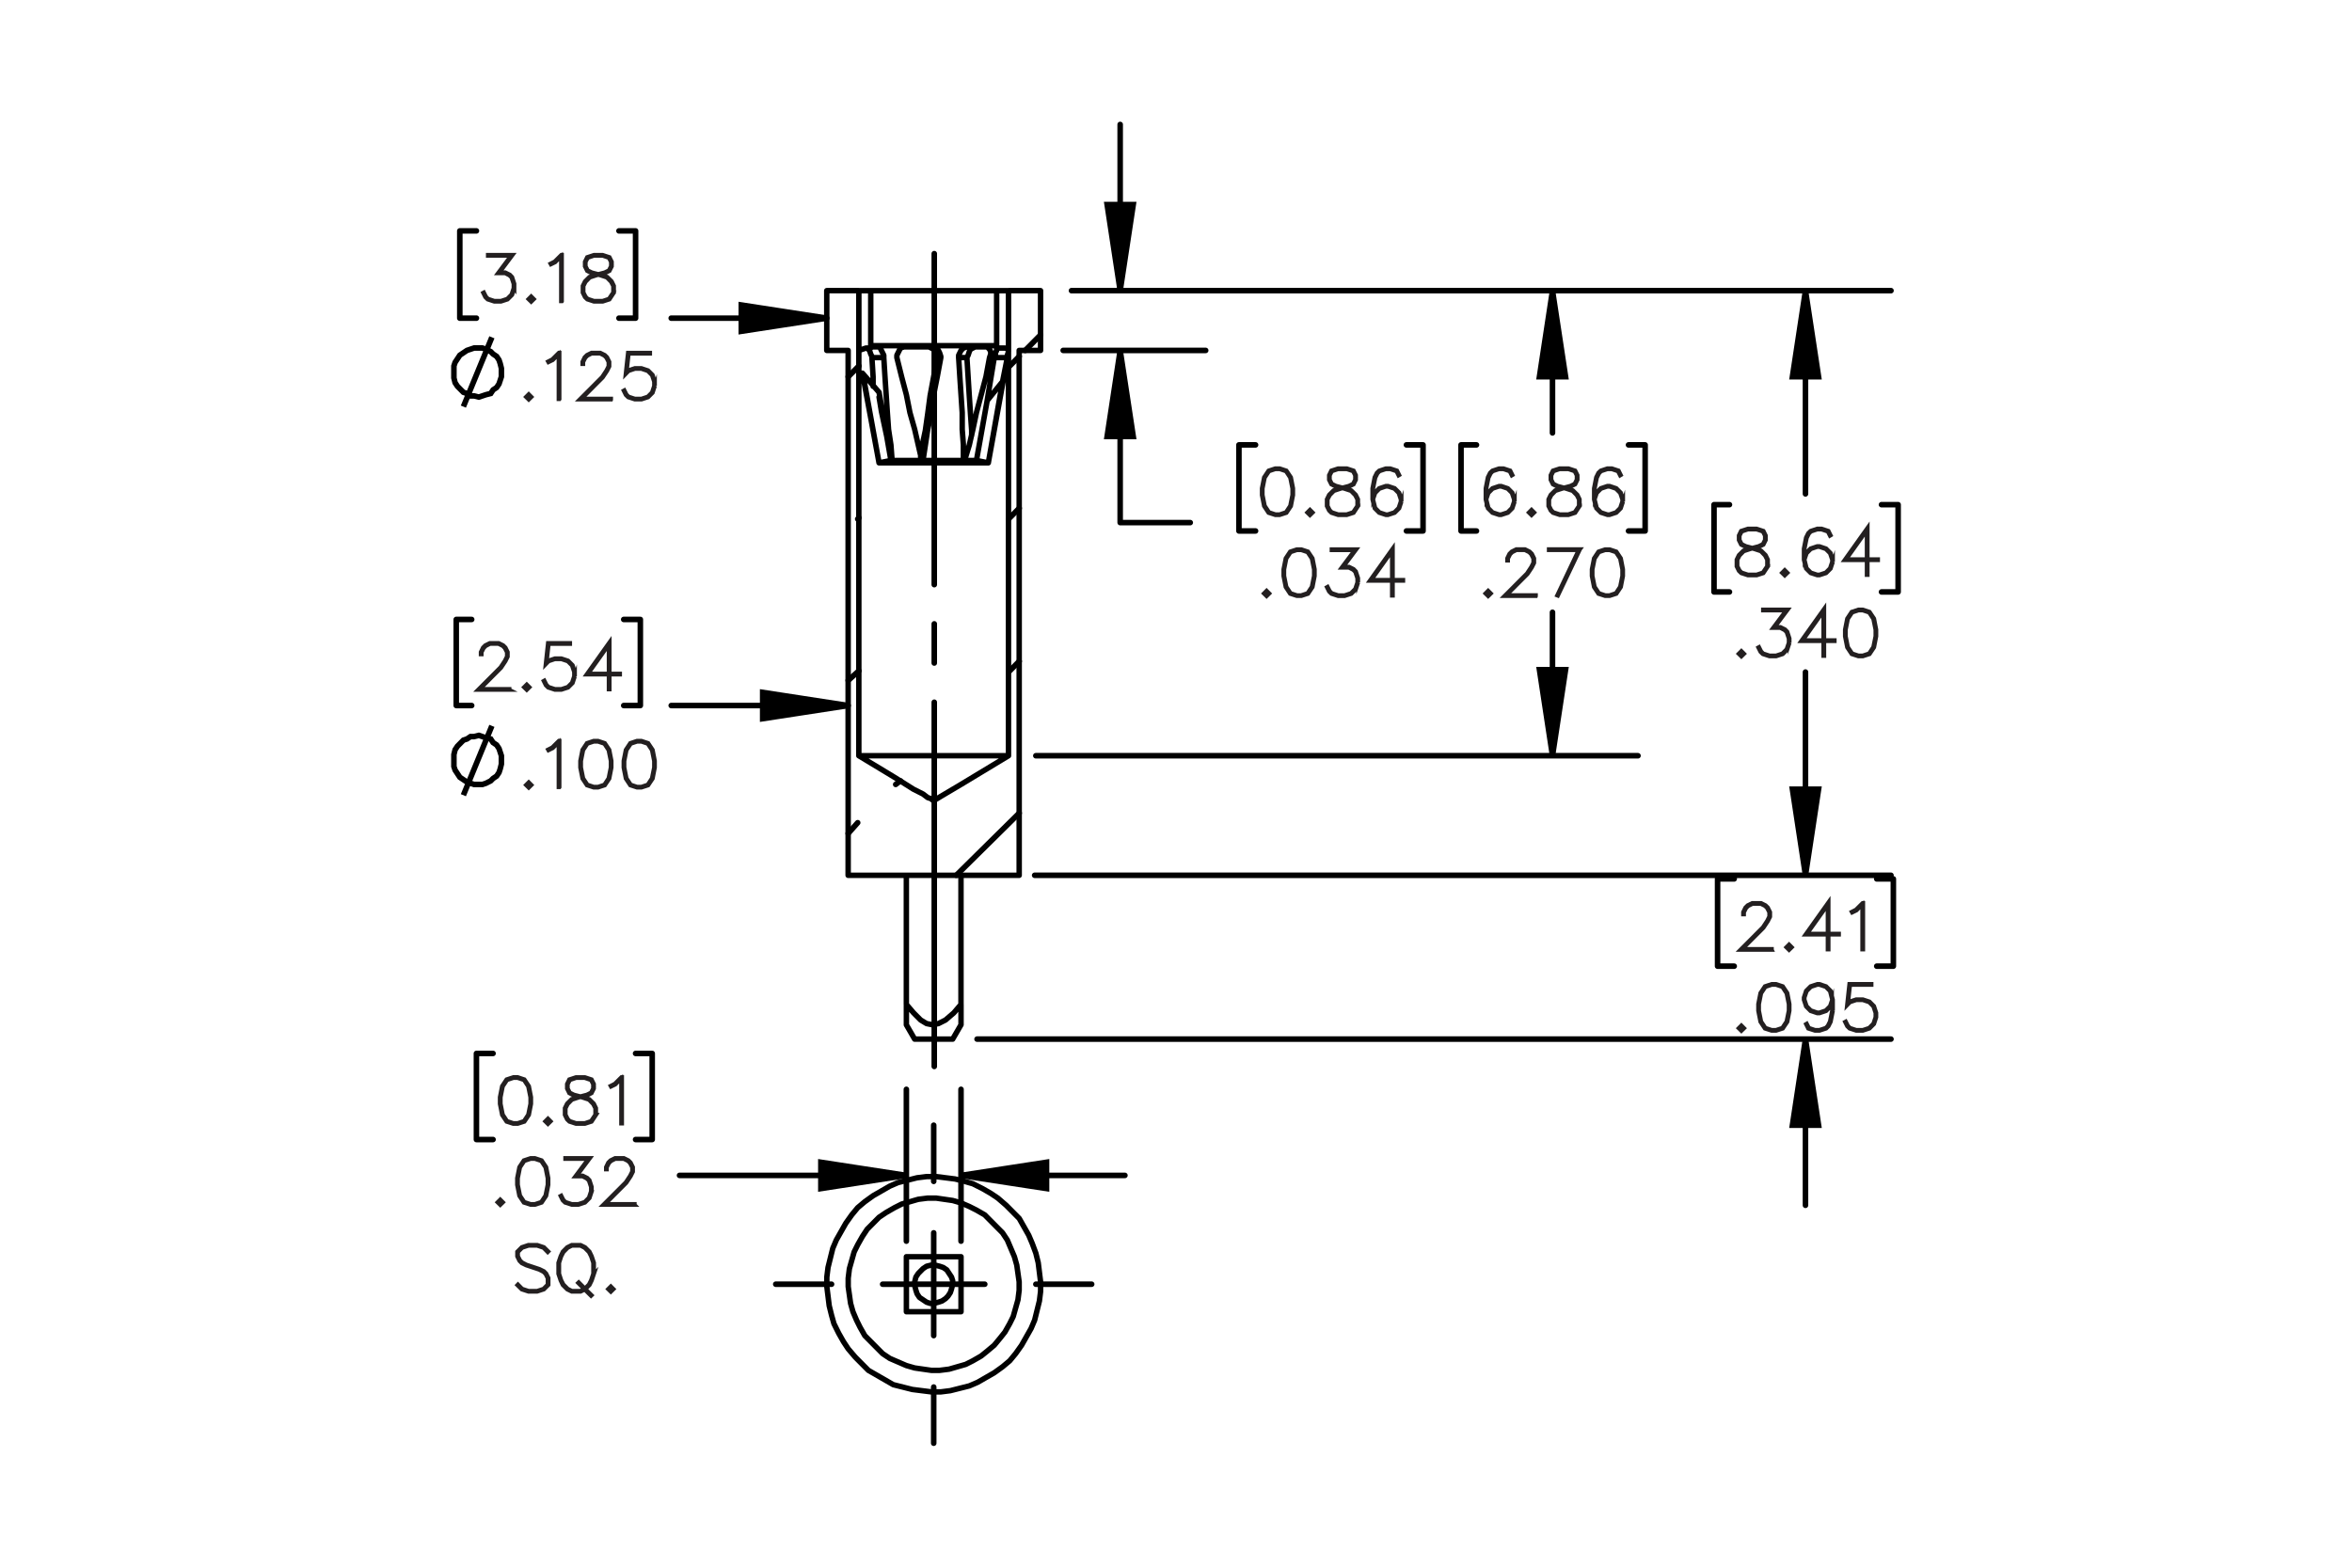 <?xml version="1.0" encoding="UTF-8"?><svg id="Layer_1" xmlns="http://www.w3.org/2000/svg" viewBox="0 0 216 144"><defs><style>.cls-1{stroke-dashoffset:16.122px;}.cls-1,.cls-2,.cls-3,.cls-4,.cls-5{fill:none;stroke:#000;}.cls-1,.cls-2,.cls-3,.cls-5{stroke-linecap:round;stroke-linejoin:round;}.cls-1,.cls-2,.cls-4,.cls-5{stroke-width:.51px;}.cls-1,.cls-5{stroke-dasharray:0 0 0 0 43.2 3.6 3.6 3.6;}.cls-3{stroke-width:.5px;}.cls-4,.cls-6{stroke-miterlimit:10;}.cls-6{stroke:#231f20;stroke-width:.35px;}</style></defs><g><path class="cls-6" d="M48.787,101.399l-.198,1.016-.419,.625-.623,.202h-.413l-.623-.202-.416-.625-.201-1.016v-.617l.201-1.016,.416-.626,.623-.207h.413l.623,.207,.419,.626,.198,1.016v.617Zm-.089-.015v-.589l-.201-.996-.382-.58-.578-.194h-.388l-.578,.194-.385,.58-.198,.996v.589l.198,.996,.385,.581,.578,.193h.388l.578-.193,.382-.581,.201-.996Z"/><path class="cls-6" d="M50.584,103.001l-.262,.258-.263-.258,.263-.264,.262,.264Zm-.126,0l-.137-.138-.137,.138,.137,.138,.137-.138Z"/><path class="cls-6" d="M54.751,102.409l-.416,.631-.623,.202h-.812l-.617-.202-.218-.213-.206-.418v-.626l.206-.421,.416-.412,.637-.213-.43-.103-.418-.214-.209-.424v-.426l.209-.43,.631-.207h.812l.628,.207,.212,.43v.426l-.212,.424-.419,.214-.427,.103,.022,.006,.611,.207,.419,.412,.204,.421v.626Zm-.089-.022v-.581l-.195-.384-.383-.393-.589-.194-.19-.053-.187,.053-.589,.194-.385,.393-.192,.384v.581l.192,.385,.185,.19,.584,.193h.787l.578-.193,.385-.575Zm-.201-2.413v-.381l-.19-.373-.573-.194h-.787l-.572,.194-.19,.373v.381l.19,.379,.382,.189,.584,.151,.584-.151,.383-.189,.19-.379Z"/><path class="cls-6" d="M57.132,103.203h-.092v-4.115l-.525,.535-.408,.199-.044-.078,.394-.202,.611-.608h.065v4.269Z"/></g><g><path class="cls-6" d="M46.205,110.436l-.263,.258-.263-.258,.263-.264,.263,.264Zm-.126,0l-.137-.138-.137,.138,.137,.138,.137-.138Z"/><path class="cls-6" d="M50.372,108.834l-.198,1.016-.419,.625-.623,.202h-.413l-.623-.202-.416-.625-.201-1.016v-.617l.201-1.016,.416-.626,.623-.207h.413l.623,.207,.419,.626,.198,1.016v.617Zm-.089-.015v-.589l-.201-.996-.382-.58-.579-.194h-.388l-.578,.194-.385,.58-.199,.996v.589l.199,.996,.385,.581,.578,.193h.388l.579-.193,.382-.581,.201-.996Z"/><path class="cls-6" d="M54.355,109.436l-.204,.62-.419,.418-.618,.202h-.612l-.617-.202-.218-.213-.201-.407,.081-.044,.198,.396,.185,.19,.584,.193h.589l.584-.193,.383-.388,.195-.586v-.39l-.195-.587-.19-.182-.383-.196h-.682l1.201-1.608h-2.109v-.092h2.293l-1.201,1.607h.519l.419,.207,.212,.219,.204,.62v.415Z"/><path class="cls-6" d="M58.294,110.677h-2.911l2.075-2.079,.394-.597,.195-.394v-.378l-.195-.385-.187-.19-.386-.194h-.776l-.383,.194-.19,.19-.195,.385v.19h-.09v-.213l.204-.421,.212-.211,.419-.207h.824l.416,.207,.212,.211,.206,.421v.426l-.206,.413-.405,.608-1.93,1.935h2.696v.087Z"/></g><g><path class="cls-6" d="M50.379,118.026l-.424,.423-.617,.202h-.812l-.617-.202-.411-.406,.067-.07,.391,.398,.584,.193h.787l.584-.193,.377-.382v-.572l-.192-.387-.19-.189-.388-.202-1.2-.4-.413-.202-.212-.214-.204-.418v-.432l.421-.424,.617-.207h.812l.617,.207,.413,.407-.07,.07-.388-.398-.584-.194h-.787l-.584,.194-.379,.381v.373l.195,.385,.19,.188,.388,.202,1.201,.401,.413,.202,.209,.213,.206,.418v.635Z"/><path class="cls-6" d="M54.561,117.008l-.206,.614-.201,.415-.377,.373,.572,.565-.07,.067-.578-.575-.377,.185h-.824l-.416-.202-.413-.412-.198-.415-.206-.614v-1.016l.206-.614,.198-.416,.413-.412,.416-.207h.824l.418,.207,.411,.412,.201,.416,.206,.614v1.016Zm-.092-.012v-.993l-.195-.592-.198-.39-.391-.393-.382-.194h-.776l-.385,.194-.388,.393-.201,.39-.192,.592v.993l.192,.592,.201,.391,.388,.393,.385,.193h.776l.332-.165-.555-.559,.07-.067,.566,.572,.36-.367,.198-.391,.195-.592Zm-.692,1.414l-.061-.065-.031,.025-.05,.028,.067,.067,.042-.018,.034-.039Z"/><path class="cls-6" d="M56.359,118.41l-.262,.258-.263-.258,.263-.264,.262,.264Zm-.126,0l-.137-.138-.137,.138,.137,.138,.137-.138Z"/></g><g><path class="cls-6" d="M162.369,52.025l-.416,.631-.623,.202h-.812l-.617-.202-.219-.213-.206-.418v-.625l.206-.421,.417-.413,.637-.213-.431-.104-.419-.213-.209-.423v-.427l.209-.429,.632-.207h.812l.629,.207,.212,.429v.427l-.212,.423-.419,.213-.428,.104,.022,.005,.611,.207,.419,.413,.204,.421v.625Zm-.089-.022v-.581l-.196-.384-.383-.393-.589-.193-.19-.053-.186,.053-.59,.193-.385,.393-.193,.384v.581l.193,.384,.184,.191,.584,.193h.788l.578-.193,.386-.575Zm-.201-2.413v-.382l-.19-.373-.572-.193h-.788l-.572,.193-.19,.373v.382l.19,.378,.383,.188,.583,.152,.584-.152,.383-.188,.19-.378Z"/><path class="cls-6" d="M164.168,52.617l-.263,.258-.262-.258,.262-.264,.263,.264Zm-.125,0l-.138-.137-.137,.137,.137,.138,.138-.138Z"/><path class="cls-6" d="M168.336,51.618l-.204,.62-.419,.418-.617,.202h-.212l-.617-.202-.419-.418-.204-.822v-1.018l.198-1.016,.206-.415,.219-.21,.617-.207h.413l.629,.207,.206,.418-.081,.048-.195-.387-.572-.193h-.389l-.584,.193-.182,.191-.195,.39-.201,.996v.718l.115-.345,.419-.42,.617-.208h.212l.617,.208,.419,.42,.204,.62v.213Zm-.089-.014v-.188l-.196-.586-.383-.384-.583-.196h-.19l-.584,.196-.383,.384-.195,.581,.195,.78,.383,.387,.584,.193h.19l.583-.193,.383-.387,.196-.586Z"/><path class="cls-6" d="M172.476,51.456h-.955v1.363h-.092v-1.363h-2.048l2.14-3.005v2.912h.955v.093Zm-1.047-.093v-2.623l-1.866,2.623h1.866Z"/></g><g><path class="cls-6" d="M160.185,60.052l-.263,.258-.262-.258,.262-.264,.263,.264Zm-.125,0l-.138-.137-.137,.137,.137,.138,.138-.138Z"/><path class="cls-6" d="M164.352,59.054l-.204,.62-.419,.418-.617,.202h-.611l-.617-.202-.219-.213-.201-.407,.081-.045,.199,.396,.184,.191,.584,.193h.59l.583-.193,.383-.387,.196-.586v-.39l-.196-.586-.19-.183-.383-.196h-.682l1.201-1.607h-2.109v-.093h2.294l-1.201,1.607h.519l.419,.208,.212,.219,.204,.62v.415Z"/><path class="cls-6" d="M168.492,58.891h-.955v1.363h-.092v-1.363h-2.048l2.14-3.005v2.912h.955v.093Zm-1.047-.093v-2.623l-1.866,2.623h1.866Z"/><path class="cls-6" d="M172.319,58.451l-.198,1.015-.419,.626-.623,.202h-.413l-.623-.202-.416-.626-.201-1.015v-.617l.201-1.016,.416-.626,.623-.207h.413l.623,.207,.419,.626,.198,1.016v.617Zm-.089-.014v-.589l-.201-.996-.383-.581-.578-.193h-.389l-.578,.193-.386,.581-.198,.996v.589l.198,.996,.386,.581,.578,.193h.389l.578-.193,.383-.581,.201-.996Z"/></g><g><path class="cls-6" d="M162.724,87.252h-2.909l2.074-2.079,.394-.597,.195-.394v-.378l-.195-.385-.186-.19-.386-.194h-.776l-.383,.194-.19,.19-.195,.385v.19h-.09v-.213l.204-.421,.212-.211,.419-.207h.824l.416,.207,.212,.211,.207,.421v.426l-.207,.413-.405,.608-1.929,1.935h2.694v.087Z"/><path class="cls-6" d="M164.566,87.011l-.263,.258-.263-.258,.263-.264,.263,.264Zm-.126,0l-.137-.138-.137,.138,.137,.138,.137-.138Z"/><path class="cls-6" d="M168.889,85.85h-.955v1.363h-.093v-1.363h-2.046l2.139-3.005v2.912h.955v.093Zm-1.048-.093v-2.623l-1.864,2.623h1.864Z"/><path class="cls-6" d="M171.113,87.213h-.092v-4.115l-.525,.535-.407,.199-.045-.078,.394-.202,.612-.608h.064v4.269Z"/></g><g><path class="cls-6" d="M160.185,94.445l-.263,.258-.262-.258,.262-.264,.263,.264Zm-.125,0l-.138-.138-.137,.138,.137,.138,.138-.138Z"/><path class="cls-6" d="M164.352,92.844l-.198,1.016-.419,.625-.623,.202h-.413l-.623-.202-.416-.625-.201-1.016v-.617l.201-1.016,.416-.626,.623-.207h.413l.623,.207,.419,.626,.198,1.016v.617Zm-.089-.015v-.589l-.201-.996-.383-.58-.578-.194h-.389l-.578,.194-.386,.58-.198,.996v.589l.198,.996,.386,.581,.578,.193h.389l.578-.193,.383-.581,.201-.996Z"/><path class="cls-6" d="M168.336,92.844l-.198,1.016-.207,.412-.218,.213-.617,.202h-.413l-.629-.202-.206-.418,.08-.048,.196,.388,.572,.193h.389l.583-.193,.182-.19,.196-.391,.201-.996v-.718l-.115,.345-.419,.421-.617,.208h-.212l-.617-.208-.419-.421-.204-.62v-.213l.204-.62,.419-.418,.617-.207h.212l.617,.207,.419,.418,.204,.822v1.019Zm-.089-1.013l-.196-.78-.383-.387-.583-.194h-.19l-.584,.194-.383,.387-.195,.584v.19l.195,.586,.383,.385,.584,.196h.19l.583-.196,.383-.385,.196-.58Z"/><path class="cls-6" d="M172.319,93.446l-.204,.62-.419,.418-.617,.202h-.611l-.617-.202-.219-.213-.201-.407,.081-.044,.199,.396,.184,.19,.584,.193h.59l.583-.193,.383-.388,.196-.586v-.39l-.196-.587-.383-.384-.583-.196h-.59l-.584,.196-.279,.289,.216-1.983h2.044v.092h-1.964l-.181,1.636,.12-.115,.617-.204h.611l.617,.204,.419,.421,.204,.62v.415Z"/></g><g><path class="cls-6" d="M139.115,46.079l-.204,.62-.419,.418-.617,.202h-.212l-.617-.202-.419-.418-.204-.822v-1.018l.198-1.016,.206-.415,.219-.21,.617-.207h.413l.629,.207,.206,.418-.081,.048-.195-.387-.572-.193h-.389l-.584,.193-.182,.191-.195,.39-.201,.996v.718l.115-.345,.419-.42,.617-.208h.212l.617,.208,.419,.42,.204,.62v.213Zm-.089-.014v-.188l-.196-.586-.383-.384-.583-.196h-.19l-.584,.196-.383,.384-.195,.581,.195,.78,.383,.387,.584,.193h.19l.583-.193,.383-.387,.196-.586Z"/><path class="cls-6" d="M140.914,47.078l-.263,.258-.262-.258,.262-.264,.263,.264Zm-.125,0l-.138-.137-.137,.137,.137,.138,.138-.138Z"/><path class="cls-6" d="M145.082,46.486l-.416,.631-.623,.202h-.812l-.617-.202-.219-.213-.206-.418v-.625l.206-.421,.417-.413,.637-.213-.431-.104-.419-.213-.209-.423v-.427l.209-.429,.632-.207h.812l.629,.207,.212,.429v.427l-.212,.423-.419,.213-.428,.104,.022,.005,.611,.207,.419,.413,.204,.421v.625Zm-.089-.022v-.581l-.196-.384-.383-.393-.589-.193-.19-.053-.186,.053-.59,.193-.385,.393-.193,.384v.581l.193,.384,.184,.191,.584,.193h.788l.578-.193,.386-.575Zm-.201-2.413v-.382l-.19-.373-.572-.193h-.788l-.572,.193-.19,.373v.382l.19,.378,.383,.188,.583,.152,.584-.152,.383-.188,.19-.378Z"/><path class="cls-6" d="M149.065,46.079l-.204,.62-.419,.418-.617,.202h-.212l-.617-.202-.419-.418-.204-.822v-1.018l.198-1.016,.206-.415,.219-.21,.617-.207h.413l.629,.207,.206,.418-.081,.048-.195-.387-.572-.193h-.389l-.584,.193-.182,.191-.195,.39-.201,.996v.718l.115-.345,.419-.42,.617-.208h.212l.617,.208,.419,.42,.204,.62v.213Zm-.089-.014v-.188l-.196-.586-.383-.384-.583-.196h-.19l-.584,.196-.383,.384-.195,.581,.195,.78,.383,.387,.584,.193h.19l.583-.193,.383-.387,.196-.586Z"/></g><g><path class="cls-6" d="M136.931,54.513l-.263,.258-.262-.258,.262-.264,.263,.264Zm-.125,0l-.138-.137-.137,.137,.137,.138,.138-.138Z"/><path class="cls-6" d="M141.054,54.754h-2.91l2.075-2.079,.394-.598,.196-.393v-.379l-.196-.384-.186-.191-.386-.193h-.776l-.383,.193-.19,.191-.195,.384v.191h-.089v-.213l.204-.421,.212-.21,.419-.207h.824l.416,.207,.212,.21,.207,.421v.426l-.207,.413-.404,.609-1.931,1.935h2.695v.087Z"/><path class="cls-6" d="M145.113,50.445l-2.039,4.281-.079-.031,1.967-4.158h-2.728v-.093h2.88Z"/><path class="cls-6" d="M149.065,52.912l-.198,1.015-.419,.626-.623,.202h-.413l-.623-.202-.416-.626-.201-1.015v-.617l.201-1.016,.416-.626,.623-.207h.413l.623,.207,.419,.626,.198,1.016v.617Zm-.089-.014v-.589l-.201-.996-.383-.581-.578-.193h-.389l-.578,.193-.386,.581-.198,.996v.589l.198,.996,.386,.581,.578,.193h.389l.578-.193,.383-.581,.201-.996Z"/></g><g><path class="cls-6" d="M118.767,45.476l-.198,1.015-.419,.626-.623,.202h-.413l-.623-.202-.416-.626-.201-1.015v-.617l.201-1.016,.416-.626,.623-.207h.413l.623,.207,.419,.626,.198,1.016v.617Zm-.089-.014v-.589l-.201-.996-.383-.581-.578-.193h-.389l-.578,.193-.386,.581-.198,.996v.589l.198,.996,.386,.581,.578,.193h.389l.578-.193,.383-.581,.201-.996Z"/><path class="cls-6" d="M120.565,47.078l-.263,.258-.262-.258,.262-.264,.263,.264Zm-.125,0l-.138-.137-.137,.137,.137,.138,.138-.138Z"/><path class="cls-6" d="M124.733,46.486l-.416,.631-.623,.202h-.812l-.617-.202-.219-.213-.206-.418v-.625l.206-.421,.417-.413,.637-.213-.431-.104-.419-.213-.209-.423v-.427l.209-.429,.632-.207h.812l.629,.207,.212,.429v.427l-.212,.423-.419,.213-.428,.104,.022,.005,.611,.207,.419,.413,.204,.421v.625Zm-.089-.022v-.581l-.196-.384-.383-.393-.589-.193-.19-.053-.186,.053-.59,.193-.385,.393-.193,.384v.581l.193,.384,.184,.191,.584,.193h.788l.578-.193,.386-.575Zm-.201-2.413v-.382l-.19-.373-.572-.193h-.788l-.572,.193-.19,.373v.382l.19,.378,.383,.188,.583,.152,.584-.152,.383-.188,.19-.378Z"/><path class="cls-6" d="M128.717,46.079l-.204,.62-.419,.418-.617,.202h-.212l-.617-.202-.419-.418-.204-.822v-1.018l.198-1.016,.206-.415,.219-.21,.617-.207h.413l.629,.207,.206,.418-.081,.048-.195-.387-.572-.193h-.389l-.584,.193-.182,.191-.195,.39-.201,.996v.718l.115-.345,.419-.42,.617-.208h.212l.617,.208,.419,.42,.204,.62v.213Zm-.089-.014v-.188l-.196-.586-.383-.384-.583-.196h-.19l-.584,.196-.383,.384-.195,.581,.195,.78,.383,.387,.584,.193h.19l.583-.193,.383-.387,.196-.586Z"/></g><g><path class="cls-6" d="M116.582,54.513l-.263,.258-.262-.258,.262-.264,.263,.264Zm-.125,0l-.138-.137-.137,.137,.137,.138,.138-.138Z"/><path class="cls-6" d="M120.75,52.912l-.198,1.015-.419,.626-.623,.202h-.413l-.623-.202-.416-.626-.201-1.015v-.617l.201-1.016,.416-.626,.623-.207h.413l.623,.207,.419,.626,.198,1.016v.617Zm-.089-.014v-.589l-.201-.996-.383-.581-.578-.193h-.389l-.578,.193-.386,.581-.198,.996v.589l.198,.996,.386,.581,.578,.193h.389l.578-.193,.383-.581,.201-.996Z"/><path class="cls-6" d="M124.733,53.515l-.204,.62-.419,.418-.617,.202h-.611l-.617-.202-.219-.213-.201-.407,.081-.045,.199,.396,.184,.191,.584,.193h.59l.583-.193,.383-.387,.196-.586v-.39l-.196-.586-.19-.183-.383-.196h-.682l1.201-1.607h-2.109v-.093h2.294l-1.201,1.607h.519l.419,.208,.212,.219,.204,.62v.415Z"/><path class="cls-6" d="M128.873,53.352h-.955v1.363h-.092v-1.363h-2.048l2.14-3.005v2.912h.955v.093Zm-1.047-.093v-2.623l-1.866,2.623h1.866Z"/></g><g><path class="cls-6" d="M47.246,26.476l-.204,.62-.419,.418-.617,.202h-.611l-.617-.202-.218-.213-.201-.407,.081-.045,.198,.396,.185,.191,.584,.193h.589l.584-.193,.383-.387,.195-.586v-.39l-.195-.586-.19-.183-.382-.196h-.682l1.201-1.607h-2.108v-.093h2.292l-1.201,1.607h.519l.419,.208,.212,.219,.204,.62v.415Z"/><path class="cls-6" d="M49.044,27.474l-.262,.258-.263-.258,.263-.264,.262,.264Zm-.126,0l-.137-.137-.137,.137,.137,.138,.137-.138Z"/><path class="cls-6" d="M51.61,27.676h-.092v-4.116l-.525,.536-.408,.199-.044-.079,.394-.202,.611-.609h.065v4.27Z"/><path class="cls-6" d="M56.393,26.882l-.416,.631-.623,.202h-.812l-.617-.202-.218-.213-.206-.418v-.625l.206-.421,.416-.413,.637-.213-.43-.104-.418-.213-.209-.423v-.427l.209-.429,.631-.207h.812l.628,.207,.212,.429v.427l-.212,.423-.419,.213-.427,.104,.022,.005,.611,.207,.419,.413,.204,.421v.625Zm-.089-.022v-.581l-.195-.384-.383-.393-.589-.193-.19-.053-.187,.053-.589,.193-.385,.393-.192,.384v.581l.192,.384,.185,.191,.584,.193h.787l.578-.193,.385-.575Zm-.201-2.413v-.382l-.19-.373-.573-.193h-.787l-.572,.193-.19,.373v.382l.19,.378,.382,.188,.584,.152,.584-.152,.383-.188,.19-.378Z"/></g><path class="cls-4" d="M42.555,37.351l2.618-6.37m.873,3.185v-.33l-.109-.439-.109-.33-.218-.33-.327-.22-.218-.22-.436-.22-.327-.11h-.763l-.327,.11-.327,.11-.327,.22-.327,.22-.218,.33-.218,.33-.109,.33v1.098l.109,.439,.218,.33,.218,.22,.327,.33,.327,.11,.327,.22h.327l.436,.11,.327-.11,.327-.11,.436-.11,.218-.33,.327-.22,.218-.33,.109-.33,.109-.33v-.439"/><g><path class="cls-6" d="M48.82,36.46l-.262,.258-.263-.258,.263-.264,.262,.264Zm-.126,0l-.137-.137-.137,.137,.137,.138,.137-.138Z"/><path class="cls-6" d="M51.386,36.663h-.092v-4.116l-.525,.536-.408,.199-.044-.079,.394-.202,.611-.609h.065v4.27Z"/><path class="cls-6" d="M56.124,36.702h-2.91l2.075-2.079,.394-.598,.195-.393v-.379l-.195-.384-.187-.191-.385-.193h-.776l-.382,.193-.19,.191-.195,.384v.191h-.089v-.213l.204-.421,.212-.21,.418-.207h.824l.416,.207,.212,.21,.206,.421v.426l-.206,.413-.405,.609-1.929,1.935h2.694v.087Z"/><path class="cls-6" d="M60.15,35.462l-.204,.62-.419,.418-.617,.202h-.611l-.617-.202-.218-.213-.201-.407,.081-.045,.198,.396,.185,.191,.584,.193h.589l.584-.193,.383-.387,.195-.586v-.39l-.195-.586-.383-.384-.584-.197h-.589l-.584,.197-.279,.289,.215-1.983h2.044v.093h-1.963l-.182,1.635,.12-.115,.617-.205h.611l.617,.205,.419,.421,.204,.62v.415Z"/></g><g><path class="cls-6" d="M46.794,63.367h-2.911l2.075-2.079,.394-.598,.195-.393v-.379l-.195-.384-.187-.191-.386-.193h-.776l-.383,.193-.19,.191-.195,.384v.191h-.09v-.213l.204-.421,.212-.21,.419-.207h.824l.416,.207,.212,.21,.206,.421v.426l-.206,.413-.405,.609-1.93,1.935h2.696v.087Z"/><path class="cls-6" d="M48.638,63.126l-.263,.258-.263-.258,.263-.264,.263,.264Zm-.126,0l-.137-.137-.137,.137,.137,.138,.137-.138Z"/><path class="cls-6" d="M52.805,62.127l-.204,.62-.419,.418-.618,.202h-.612l-.617-.202-.218-.213-.201-.407,.081-.045,.198,.396,.185,.191,.584,.193h.589l.584-.193,.383-.387,.195-.586v-.39l-.195-.586-.383-.384-.584-.197h-.589l-.584,.197-.279,.289,.215-1.983h2.045v.093h-1.964l-.182,1.635,.12-.115,.617-.205h.612l.618,.205,.419,.421,.204,.62v.415Z"/><path class="cls-6" d="M56.945,61.964h-.956v1.363h-.092v-1.363h-2.047l2.14-3.005v2.912h.956v.093Zm-1.048-.093v-2.623l-1.866,2.623h1.866Z"/></g><path class="cls-4" d="M42.555,73.043l2.618-6.37m.873,3.185v-.439l-.109-.33-.109-.33-.218-.33-.327-.22-.218-.33-.436-.11-.327-.11-.327-.11-.436,.11h-.327l-.327,.22-.327,.11-.327,.33-.218,.22-.218,.33-.109,.439v1.098l.109,.33,.218,.33,.218,.33,.327,.22,.327,.22,.327,.11,.327,.11h.763l.327-.11,.436-.22,.218-.22,.327-.22,.218-.33,.109-.33,.109-.439v-.33"/><g><path class="cls-6" d="M48.82,72.107l-.262,.258-.263-.258,.263-.264,.262,.264Zm-.126,0l-.137-.137-.137,.137,.137,.138,.137-.138Z"/><path class="cls-6" d="M51.386,72.309h-.092v-4.116l-.525,.536-.408,.199-.044-.079,.394-.202,.611-.609h.065v4.27Z"/><path class="cls-6" d="M56.169,70.505l-.198,1.015-.419,.626-.623,.202h-.413l-.623-.202-.416-.626-.201-1.015v-.617l.201-1.016,.416-.626,.623-.207h.413l.623,.207,.419,.626,.198,1.016v.617Zm-.089-.014v-.589l-.201-.996-.382-.581-.578-.193h-.388l-.578,.193-.385,.581-.198,.996v.589l.198,.996,.385,.581,.578,.193h.388l.578-.193,.382-.581,.201-.996Z"/><path class="cls-6" d="M60.15,70.505l-.198,1.015-.419,.626-.623,.202h-.413l-.623-.202-.416-.626-.201-1.015v-.617l.201-1.016,.416-.626,.623-.207h.413l.623,.207,.419,.626,.198,1.016v.617Zm-.089-.014v-.589l-.201-.996-.382-.581-.578-.193h-.388l-.578,.193-.385,.581-.198,.996v.589l.198,.996,.385,.581,.578,.193h.388l.578-.193,.382-.581,.201-.996Z"/></g><path class="cls-4" d="M77.895,64.807l-7.853,1.208v-2.416l7.853,1.208m-1.963-35.583l-7.853,1.208v-2.416l7.853,1.208m26.942,2.965l1.2,7.907h-2.4l1.2-7.907m0-5.491l-1.2-7.907h2.4l-1.2,7.907m39.703,42.721l-1.2-7.907h2.4l-1.2,7.907m0-42.721l1.2,7.907h-2.4l1.2-7.907m23.233,68.749l1.2,7.907h-2.4l1.2-7.907m0-15.046l-1.2-7.907h2.4l-1.2,7.907m0,0l-1.2-7.907h2.4l-1.2,7.907m0-53.704l1.2,7.907h-2.4l1.2-7.907M88.257,107.967l7.853-1.208v2.416l-7.853-1.208m-5.018,0l-7.853,1.208v-2.416l7.853,1.208"/><path class="cls-2" d="M95.129,117.961h5.127m-14.507,9.445v5.162m-9.38-14.607h-5.127m14.507-9.445v-5.162m0,14.607h4.69m-4.69,0v4.722m0-4.722h-4.69m4.69,0v-4.722"/><line class="cls-5" x1="85.8" y1="26.625" x2="85.8" y2="23.298"/><line class="cls-1" x1="85.8" y1="26.625" x2="85.8" y2="97.96"/><path class="cls-2" d="M77.895,64.807h-16.252m-2.836,0h-1.527m1.527-7.907v7.907m-1.527-7.907h1.527m-16.907,7.907h1.418m-1.418-7.907v7.907m1.418-7.907h-1.418m34.031-27.675h-14.289m-3.272,0h-1.527m1.527-8.017v8.017m-1.527-8.017h1.527m-16.143,8.017h1.527m-1.527-8.017v8.017m1.527-8.017h-1.527m60.646,5.491V11.432m0,36.571v-15.815m6.435,15.815h-6.435m-5.236-15.815h13.089m-7.308-5.491h7.308m19.961,22.075h-1.527m1.527-7.907v7.907m-1.527-7.907h1.527m-16.907,7.907h1.527m-1.527-7.907v7.907m1.527-7.907h-1.527m28.796,28.554v-13.179m0-29.543v13.069m-47.448,29.652h55.301M103.419,26.698h47.011m.654,22.075h-1.527m1.527-7.907v7.907m-1.527-7.907h1.527m-16.907,7.907h1.418m-1.418-7.907v7.907m1.418-7.907h-1.418m31.632,54.582v15.265m0-30.311v-15.156m-76.08,30.201h83.933m-72.208-15.046h72.208m.218,8.347h-1.527m1.527-8.017v8.017m-1.527-8.017h1.527m-16.143,8.017h1.527m-1.527-8.017v8.017m1.527-8.017h-1.527m8.072-.33v-18.67m0-35.034v18.67m-70.79,35.034h78.643M98.401,26.698h75.262m.654,27.675h-1.527m1.527-8.017v8.017m-1.527-8.017h1.527m-16.907,8.017h1.418m-1.418-8.017v8.017m1.418-8.017h-1.418m-69.154,61.611h15.052m-20.07,0h-20.833m25.851,6.04v-13.948m-5.018,13.948v-13.948m-23.342,4.613h-1.527m1.527-7.907v7.907m-1.527-7.907h1.527m-16.143,7.907h1.527m-1.527-7.907v7.907m1.527-7.907h-1.527"/><path d="M77.895,64.807l-7.853,1.208v-2.416m5.89-34.375l-7.853,1.208v-2.416m34.795,4.173l1.2,7.907h-2.4m1.2-13.398l-1.2-7.907h2.4m38.504,50.629l-1.2-7.907h2.4m-1.2-34.814l1.2,7.907h-2.4m24.433,60.842l1.2,7.907h-2.4m1.2-22.953l-1.2-7.907h2.4m-1.2,7.907l-1.2-7.907h2.4m-1.2-45.796l1.2,7.907h-2.4M88.257,107.967l7.853-1.208v2.416m-12.871-1.208l-7.853,1.208v-2.416"/><path class="cls-3" d="M78.768,110.932l.654-.549,.763-.549,.763-.439,.763-.439,.763-.33,.873-.22,.873-.22,.873-.11h.873l.873,.11,.873,.11,.873,.22,.763,.22,.873,.439,.763,.439,.654,.439,.763,.659,.545,.549,.654,.659,.436,.769,.436,.769,.327,.769,.327,.879,.218,.879,.109,.879,.109,.879v.879l-.109,.879-.218,.879-.218,.879-.327,.769-.436,.769-.436,.769-.545,.769-.545,.659-.654,.549-.763,.549-.763,.439-.763,.439-.763,.33-.873,.22-.873,.22-.873,.11h-.873l-.873-.11-.873-.11-.873-.22-.873-.22-.763-.439-.763-.439-.763-.439-.654-.659-.545-.549-.654-.769-.436-.659-.436-.769-.436-.879-.218-.769-.218-.879-.109-.879-.109-.879v-.879l.109-.879,.218-.879,.218-.879,.327-.769,.436-.769,.436-.769,.545-.769,.545-.659m1.418,1.428l.545-.549,.654-.439,.763-.439,.654-.33,.763-.22,.763-.22,.873-.11h.763l.763,.11,.763,.11,.763,.22,.763,.33,.654,.33,.763,.439,.545,.549,.545,.549,.545,.549,.436,.659,.327,.769,.327,.769,.218,.769,.109,.769,.109,.769v.769l-.109,.879-.218,.769-.218,.769-.327,.659-.436,.769-.436,.549-.545,.659-.654,.549-.545,.439-.763,.439-.654,.33-.763,.22-.763,.22-.873,.11h-.763l-.763-.11-.763-.11-.763-.22-.763-.33-.763-.33-.654-.439-.545-.549-.545-.549-.545-.549-.436-.769-.327-.659-.327-.769-.218-.769-.109-.769-.109-.769v-.769l.109-.879,.218-.769,.218-.769,.327-.659,.436-.769,.436-.659,.545-.549m4.363,4.393l.218-.22,.327-.22,.436-.11h.327l.436,.11,.327,.11,.327,.22,.218,.33,.218,.33,.109,.33v.33l-.109,.439-.109,.33-.218,.33-.218,.22-.327,.22-.327,.11-.436,.11h-.327l-.327-.11-.327-.22-.327-.22-.218-.33-.109-.33-.109-.439v-.33l.109-.439,.218-.33,.218-.22m3.709-1.318v5.052m-5.018-5.052h5.018m-5.018,5.052v-5.052m5.018,5.052h-5.018"/><path class="cls-2" d="M82.258,72.055l.436-.33m-4.799,4.832l.873-.988m13.962-13.948l.873-.879m-14.834-13.069l.109-.11m13.743-13.838l.982-.988m.545-.549l1.418-1.428m-7.744,49.64l5.781-5.711m-15.707-12.19l.982-.879m13.743-13.948l.982-.988m-15.707-12.081l.982-.988"/><path class="cls-3" d="M84.004,95.447h.545m0,0h2.945m.763-3.185v1.867m-5.018,0v-1.867m0,0l.654,.769,.654,.659,.545,.33,.545,.11,.545-.11,.654-.33,.763-.659,.654-.769m0-11.861v11.861m0-11.861h-5.018m0,0v11.861m9.38-22.843h-13.743m-.982,10.982h0m15.707,0h0m-17.67-53.704h2.945m13.743,0h2.945m-17.67,53.704h5.345m5.018,0h5.345m0-48.212v48.212m1.963-48.212h-1.963m-.982,37.23V26.698m-13.743,42.721l3.272,1.977,1.745,1.098,.873,.439,.436,.33,.327,.11,.109,.11h.218l.545-.33,1.854-1.098,4.363-2.636m-13.743-42.721v42.721m-.982-37.23h-1.963m1.963,48.212V32.189m-1.963,0h0m19.634,0h0m-19.634,0v-5.491m0,0h0m19.634,0h0m0,0v5.491m-10.362-.33h.109l.218,.11,.218,.11,.218,.33,.109,.22v.22m2.727,0l.109-.22,.109-.33,.109-.22,.218-.11,.218-.11h.109m-5.236,10.543v.11m1.636-9.665l-.327,1.757-.327,1.757-.218,1.647-.218,1.538-.327,1.538-.109,.879m1.527-9.115h.327m2.836,7.138v-.439l-.109-1.538-.109-1.647-.109-1.757-.109-1.757m0,0h-.763m-8.399-.879l.109,.11,.109,.11,.109,.33,.109,.22v.11m8.399,9.445l.873,.22m-4.908,0l.327-.22m4.581,.22h-4.908m.218-.22l-.218,.22m0,0h-3.599m-.763-9.665l.109,1.757v.879m.654,7.029l1.091-.22m-1.854-9.445h1.091m8.181,9.665l-.763-.22m-6.654,0l-1.091,.22m1.091-.22l-.327-1.428-.327-1.538-.327-1.538-.218-1.318m1.2,5.821h-.109m9.708-15.595h1.091m-13.743,0h1.091m-1.091,5.491v-.33m0,.33l.327-.11,.327-.11h.436m-1.091,.22v-.11m12.653-.11h.763l.327,.11m-.109,.769h-1.2m-11.998,1.867l-.109-.439m1.527,8.237h0m.109,0h-.109m11.889-10.653v.22m-.109,.769v-.22l.109-.33v-.22m-.545,2.965l.218-1.098,.218-1.098m-1.745,9.665h-1.418m1.418,0h0m1.309-7.468l-1.309,7.468m1.309-7.468l-1.418,1.757m.109,5.711l-1.091-.22m-7.853,0l-1.091-6.26m0,0l-1.527-1.757m1.527,8.237l-1.527-8.237m2.618,8.017l-1.091,.22m10.798-15.815h-11.562m0,5.052v-5.052m11.562,0v5.052m-11.562,.22v-.22m0,.22v-.11m0,0h.654m0,0h.109l.109,.11,.109,.22,.109,.22,.109,.22v.22m0,0l.109,1.757,.109,1.647,.109,1.647,.109,1.538,.218,1.428,.109,1.428m2.727,0h-2.727m2.727,0l-.327-1.428-.327-1.428-.436-1.538-.327-1.647-.436-1.647-.436-1.757m0,0v-.22l.109-.22,.109-.22,.109-.22,.327-.11m0,0h2.509m0,0l.109,.11h.327l.218,.22,.109,.22,.109,.33v.11m0,0l-.327,1.757-.327,1.647-.218,1.647-.327,1.538-.218,1.428-.218,1.428m3.709,0h-3.709m3.709,0v-1.428l-.109-1.428v-1.538l-.109-1.647-.109-1.647-.109-1.757m0,0v-.22l.109-.22,.109-.22,.218-.22,.327-.11m0,0h1.854m0,0l.109,.11,.109,.11,.109,.22v.22l-.109,.33m0,0l-.327,1.757-.436,1.647-.436,1.647-.327,1.538-.327,1.428-.436,1.428m1.091,0h-1.091m2.072-5.491l-.982,5.491m.982-5.491l.218-1.318,.218-1.318,.218-1.318m0,0l.109-.22v-.22l.109-.22v-.22m0-.22v.22m0-.22h-11.562m-1.091,.11h0m0,0v-5.162m13.743,0v5.162m0,0h0m-5.127,63.588l.763-1.318m-5.018,0l.763,1.318m9.599-15.046V32.189m-15.707,0v48.212m17.67-48.212v-5.491m-19.634,0v5.491m2.945-.33v.22m.436,2.636l1.418,7.798m10.035,0l1.418-7.798m.436-2.636v-.22"/></svg>